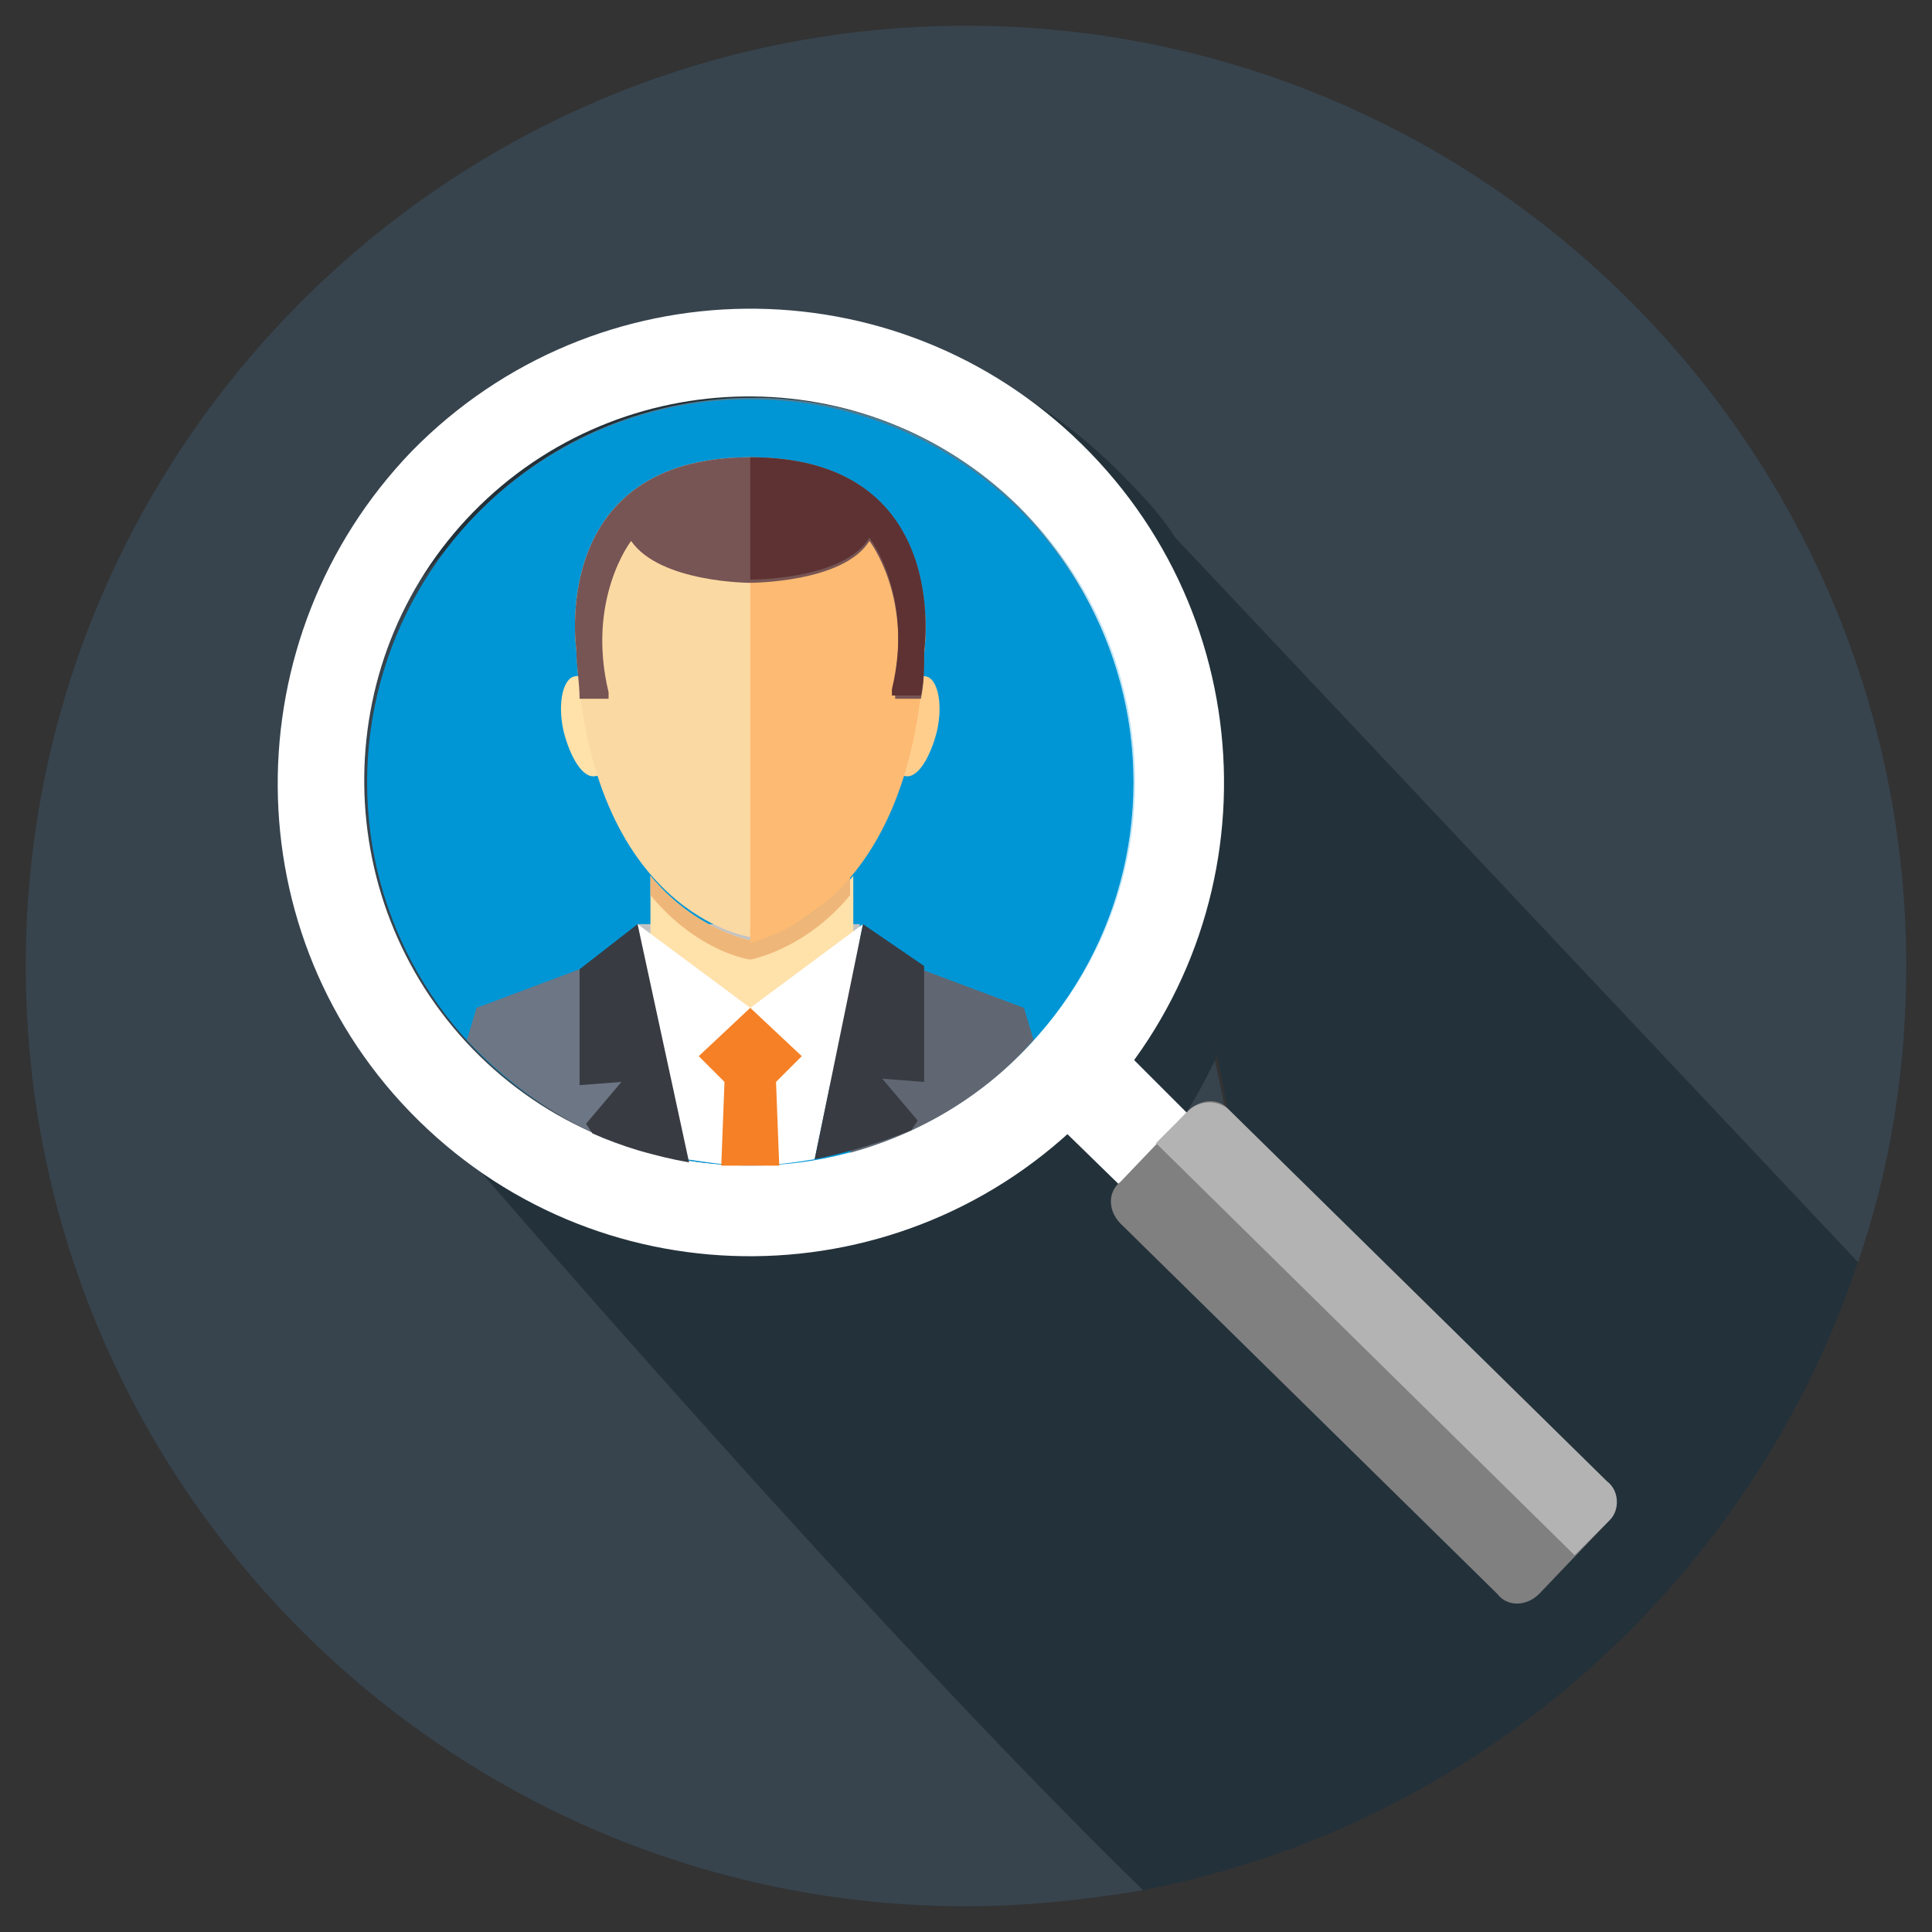 <?xml version="1.0" encoding="utf-8"?>
<!-- Generator: Adobe Illustrator 22.1.0, SVG Export Plug-In . SVG Version: 6.00 Build 0)  -->
<svg version="1.1" id="Layer_1" xmlns="http://www.w3.org/2000/svg" xmlns:xlink="http://www.w3.org/1999/xlink" x="0px" y="0px"
	 width="60px" height="60px" viewBox="0 0 60 60" style="enable-background:new 0 0 60 60;" xml:space="preserve">
<rect x="0" y="0" width="60" height="60" fill="#333333" stroke="none"/>
<style type="text/css">
	.st0{fill:none;}
	.st1{fill:#37444E;}
	.st2{fill:#23313A;}
	.st3{fill:#FFFFFF;}
	.st4{opacity:0.5;}
	.st5{fill:#73C9EE;}
	.st6{fill:#0096D6;}
	.st7{fill:#C4C3C3;}
	.st8{fill:#FFE1AA;}
	.st9{fill:#6D7684;}
	.st10{fill:#606772;}
	.st11{fill:#383B42;}
	.st12{fill:#F58025;}
	.st13{fill:#FFCE8D;}
	.st14{fill:#FBD9A3;}
	.st15{fill:#EEB678;}
	.st16{fill:#FCBA72;}
	.st17{fill:#775555;}
	.st18{fill:#5E3232;}
	.st19{fill:#808080;}
	.st20{fill:#B3B3B3;}
</style>
<g id="Layer_1_1_">
</g>
<g id="Layer_3">
	<g>
		<circle class="st0" cx="30" cy="30" r="29.2"/>
		<circle class="st0" cx="30" cy="30" r="29.2"/>
		<g>
			<path class="st1" d="M32.4,16.6c-5.1-5-13.3-4.9-18.3,0.2c-5,5.1-4.9,13.3,0.2,18.3c5.1,5,13.3,4.9,18.3-0.2
				c2.6-2.6,3.8-6,3.7-9.4c-0.3-1.5-0.6-2.9-0.9-4.3C34.8,19.5,33.8,17.9,32.4,16.6z"/>
			<path class="st1" d="M10.5,31.2c-1.3-1.5-3.4-9.8,2.7-16.1c6.1-6.3,15.1-6.7,21.4-0.6c0.7,0.7,1.3,1.4,1.9,2.2l21.2,22.5
				c1-2.9,1.5-6,1.5-9.2C59.2,13.9,46.1,0.8,30,0.8S0.8,13.9,0.8,30S13.9,59.2,30,59.2c1.9,0,3.7-0.2,5.5-0.5
				C27.4,50.8,15.7,37.4,10.5,31.2z"/>
			<path class="st1" d="M38.1,37c0.1-0.1,0.2-0.2,0.3-0.2c0.1,0-0.2-1.7-0.7-4c-0.4,0.8-0.9,1.7-1.4,2.4L38.1,37z"/>
			<path class="st2" d="M35.4,21.2c0.5,1.4,0.8,2.8,0.9,4.3c0.5,2.6,1.1,5.2,1.5,7.3c2.5-5.1,2.1-11.3-1.3-16.1l-2.4-2.5
				C34,14.1,34.6,17.2,35.4,21.2z"/>
			<path class="st2" d="M36.3,25.5c0-1.5-0.3-2.9-0.9-4.3C35.7,22.5,36,24,36.3,25.5z"/>
			<path class="st2" d="M57.7,39.2L36.5,16.7c3.3,4.7,3.7,10.9,1.3,16.1c0.5,2.4,0.7,4,0.7,4c-0.1,0-0.2,0.1-0.3,0.2l-1.8-1.8
				c0.6-0.8,1-1.6,1.4-2.4c-0.4-2.1-0.9-4.7-1.5-7.3c0.1,3.4-1.1,6.8-3.7,9.4c-5,5.1-13.2,5.2-18.3,0.2c-5.1-5-5.2-13.2-0.2-18.3
				c5-5.1,13.2-5.2,18.3-0.2c1.4,1.3,2.4,2.9,3,4.6c-0.8-4-1.4-7.1-1.3-7l2.4,2.5c-0.5-0.8-1.2-1.5-1.9-2.2
				c-6.3-6.1-15.3-5.7-21.4,0.6c-6.1,6.3-4,14.6-2.7,16.1c5.2,6.2,16.9,19.6,25,27.5C45.9,56.7,54.4,49.1,57.7,39.2z"/>
		</g>
		<circle class="st0" cx="30" cy="30" r="29.2"/>
		<g>
			<g>
				<g>
					<g>
						<g>
							<g>
								<g>
									<polygon class="st3" points="33.1,33.6 32,34.1 36.1,38.1 38.2,35.9 34.3,32 									"/>
								</g>
							</g>
						</g>
					</g>
				</g>
				<g>
					<g>
						<g>
							<g>
								<path class="st3" d="M33.6,13.8C27.8,8.1,18.5,8.2,12.8,14C7.2,19.8,7.2,29.1,13,34.8s15.1,5.6,20.8-0.2
									S39.4,19.5,33.6,13.8z M31.8,32.6c-4.6,4.7-12.2,4.8-16.9,0.2s-4.8-12.2-0.2-16.9s12.2-4.8,16.9-0.2
									C36.3,20.4,36.4,27.9,31.8,32.6z"/>
							</g>
						</g>
					</g>
				</g>
				<g>
					<g class="st4">
						<g>
							<g>
								<g>
									<path class="st5" d="M22.3,12.4c6.6-0.6,12.3,4.3,12.9,10.8c0.6,6.6-4.3,12.3-10.8,12.9c-6.6,0.6-12.3-4.3-12.9-10.8
										C10.9,18.8,15.7,13,22.3,12.4z"/>
								</g>
							</g>
						</g>
					</g>
					<g>
						<g>
							<g>
								<g>
									<ellipse class="st6" cx="23.3" cy="24.3" rx="11.9" ry="11.9"/>
								</g>
							</g>
						</g>
						<g>
							<g>
								<g>
									<g>
										<g>
											<g>
												<g>
													<g>
														<g>
															<g>
																<g>
																	<rect x="19.8" y="28.7" class="st7" width="6.9" height="1.9"/>
																</g>
															</g>
														</g>
													</g>
												</g>
											</g>
										</g>
									</g>
								</g>
							</g>
							<g>
								<g>
									<g>
										<path class="st3" d="M20.8,33.6l0.5,2.4c0.7,0.1,1.3,0.2,2,0.2s1.4-0.1,2-0.2l0.5-2.4l-2.5-2.3L20.8,33.6z"/>
									</g>
								</g>
							</g>
							<g>
								<g>
									<g>
										<path class="st8" d="M23.3,29.2c0,0-1.7-0.3-3.1-2v5.4h6.3v-5.4C25,29,23.3,29.2,23.3,29.2z"/>
									</g>
								</g>
							</g>
							<g>
								<g>
									<g>
										<g>
											<g>
												<g>
													<g>
														<g>
															<g>
																<g>
																	<polygon class="st3" points="19.8,28.7 23.3,31.3 20.8,33.7 																	"/>
																</g>
															</g>
														</g>
													</g>
												</g>
											</g>
										</g>
									</g>
								</g>
							</g>
							<g>
								<g>
									<g>
										<g>
											<g>
												<g>
													<g>
														<g>
															<g>
																<g>
																	<polygon class="st3" points="26.8,28.7 23.3,31.3 25.8,33.7 																	"/>
																</g>
															</g>
														</g>
													</g>
												</g>
											</g>
										</g>
									</g>
								</g>
							</g>
							<g>
								<g>
									<g>
										<path class="st9" d="M14.5,32.3c1.5,1.6,3.4,2.9,5.6,3.5L18,30.1l-3.2,1.2L14.5,32.3z"/>
									</g>
								</g>
							</g>
							<g>
								<g>
									<g>
										<path class="st10" d="M26.4,35.8c2.2-0.6,4.2-1.8,5.7-3.5l-0.3-1l-3.2-1.2L26.4,35.8z"/>
									</g>
								</g>
							</g>
							<g>
								<g>
									<g>
										<path class="st11" d="M19.8,28.7L18,30.1v3.6l1.3-0.1l-1.1,1.3l0.2,0.3c0.9,0.4,1.9,0.7,3,0.9L19.8,28.7z"/>
									</g>
								</g>
							</g>
							<g>
								<g>
									<g>
										<path class="st11" d="M25.3,36c1-0.2,2-0.5,3-0.9l0.2-0.3l-1.1-1.3l1.3,0.1V30l-1.9-1.3L25.3,36z"/>
									</g>
								</g>
							</g>
							<path class="st12" d="M24.9,32.8l-1.6-1.5l-1.6,1.5l0.8,0.8l-0.1,2.6c0.3,0,0.6,0,0.9,0s0.6,0,0.9,0l-0.1-2.6L24.9,32.8z"/>
							<g>
								<g>
									<g>
										<g>
											<g>
												<g>
													<g>
														<g>
															<g>
																<g>
																	<g>
																		<g>
																			<g>
																				<g>
																					<g>
																						<path class="st8" d="M18.9,22.4c0.2,0.9,0,1.7-0.4,1.7c-0.4,0.1-0.8-0.6-1-1.4c-0.2-0.9,0-1.7,0.4-1.7
																							C18.2,20.9,18.7,21.5,18.9,22.4z"/>
																					</g>
																				</g>
																			</g>
																		</g>
																	</g>
																</g>
															</g>
														</g>
													</g>
												</g>
											</g>
										</g>
									</g>
									<g>
										<g>
											<g>
												<g>
													<g>
														<g>
															<g>
																<g>
																	<g>
																		<g>
																			<g>
																				<g>
																					<g>
																						<path class="st13" d="M27.7,22.4c-0.2,0.9,0,1.7,0.4,1.7c0.4,0.1,0.8-0.6,1-1.4c0.2-0.9,0-1.7-0.4-1.7
																							C28.4,20.9,27.9,21.5,27.7,22.4z"/>
																					</g>
																				</g>
																			</g>
																		</g>
																	</g>
																</g>
															</g>
														</g>
													</g>
												</g>
											</g>
										</g>
									</g>
									<g>
										<g>
											<g>
												<g>
													<g>
														<g>
															<g>
																<path class="st14" d="M23.3,14.2c-6.3,0-5.4,6-5.4,6c0.4,8.2,5.4,8.9,5.4,8.9s5-0.8,5.4-8.9
																	C28.7,20.3,29.6,14.2,23.3,14.2z"/>
															</g>
														</g>
													</g>
												</g>
											</g>
										</g>
									</g>
									<g>
										<g>
											<g>
												<path class="st15" d="M23.3,29.2c0,0-1.7-0.3-3.1-2v0.6c1.5,1.8,3.1,2,3.1,2s1.7-0.3,3.1-2v-0.6
													C25,29,23.3,29.2,23.3,29.2z"/>
											</g>
										</g>
									</g>
								</g>
								<g>
									<g>
										<g>
											<g>
												<g>
													<g>
														<path class="st16" d="M28.7,20.3c0,0,0.9-6-5.4-6v15C23.3,29.2,28.3,28.5,28.7,20.3z"/>
													</g>
												</g>
											</g>
										</g>
									</g>
								</g>
								<g>
									<g>
										<g>
											<g>
												<g>
													<g>
														<g>
															<path class="st17" d="M23.3,14.2L23.3,14.2L23.3,14.2c-6.3,0-5.4,6-5.4,6c0,0.5,0.1,1,0.1,1.5h0.9c0,0,0-0.1,0-0.2
																c-0.7-2.9,0.7-4.7,0.7-4.7c0.9,1.3,3.7,1.3,3.7,1.3s2.9,0,3.7-1.3c0,0,1.4,1.8,0.7,4.7l0.1,0.1c0,0.1,0,0.1,0,0.1
																h0.8c0.1-0.5,0.1-0.9,0.1-1.4C28.7,20.2,29.6,14.2,23.3,14.2z"/>
														</g>
													</g>
												</g>
											</g>
										</g>
									</g>
								</g>
								<g>
									<g>
										<g>
											<path class="st18" d="M23.3,14.2V18c0.1,0,2.9,0,3.7-1.3c0,0,1.4,1.8,0.7,4.7v0.2h0.9c0.1-0.5,0.1-0.9,0.1-1.4
												C28.7,20.2,29.6,14.2,23.3,14.2z"/>
										</g>
									</g>
								</g>
							</g>
						</g>
					</g>
				</g>
				<g>
					<g>
						<g>
							<g>
								<path class="st19" d="M49.9,47.3l-2.1,2.2c-0.4,0.4-1,0.4-1.3,0L34.8,38c-0.4-0.4-0.4-1,0-1.3l2.1-2.2c0.4-0.4,1-0.4,1.3,0
									L49.9,46C50.3,46.3,50.3,46.9,49.9,47.3z"/>
							</g>
						</g>
					</g>
					<g>
						<g>
							<g>
								<path class="st20" d="M49.9,46L38.2,34.5c-0.4-0.4-1-0.3-1.3,0l-1,1l13,12.8l1.1-1.1C50.3,46.9,50.3,46.3,49.9,46z"/>
							</g>
						</g>
					</g>
				</g>
			</g>
		</g>
	</g>
</g>
</svg>
